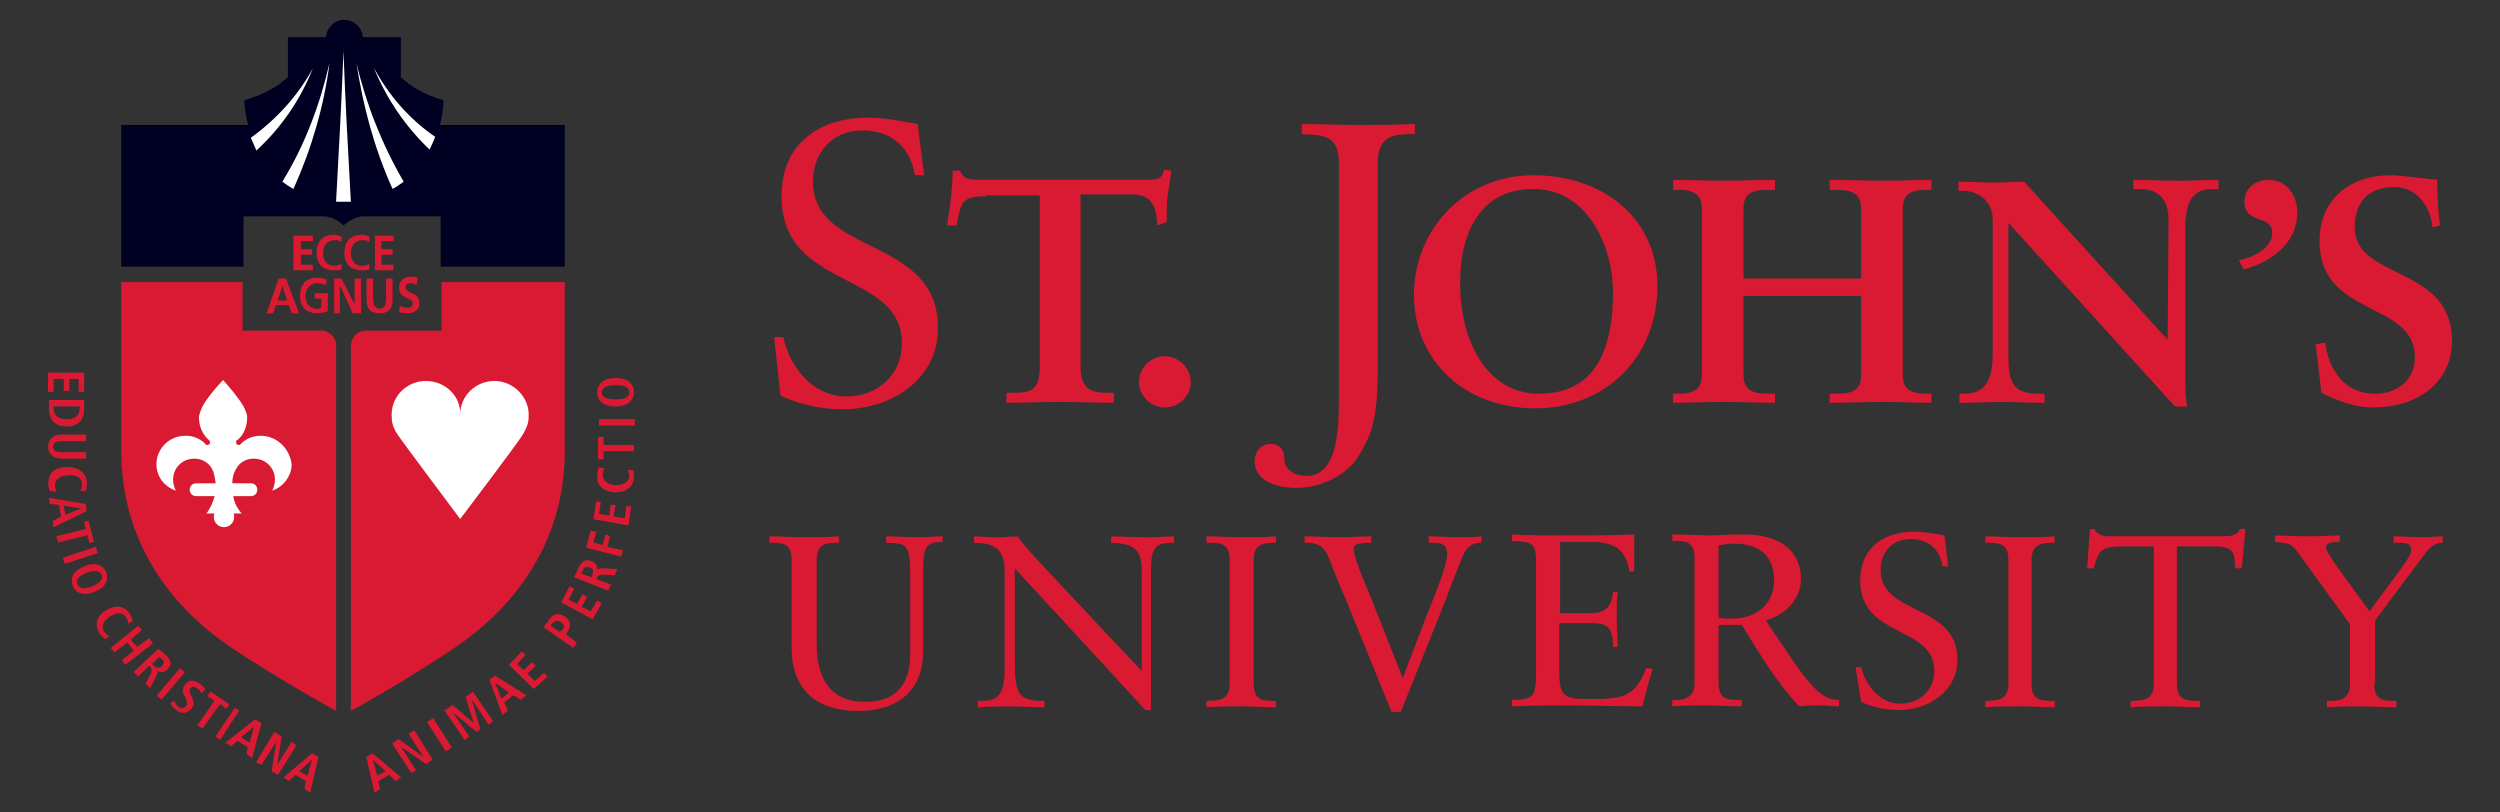 <svg xmlns="http://www.w3.org/2000/svg" id="Capa_1" viewBox="0 0 520 169"><rect x="0" y="0" width="520" height="169" fill="#333333" stroke="none"/><defs><style>      .st0 {        fill: #fff;      }      .st1 {        fill: #002;      }      .st2 {        fill: #da1a32;      }    </style></defs><path class="st2" d="M67.2,68.77h-16.75v-10.08h-25.23v35.18c0,16.74,8.28,31.19,23.5,41.26,10.4,6.85,21.19,12.74,21.19,12.74v-76.44c-.24-1.37-1.32-2.44-2.7-2.66M91.86,58.7v10.08h-15.8c-1.73,0-2.89,1.33-3.08,2.85v76.25s10.79-5.89,20.99-12.74c15.21-10.08,23.5-24.53,23.5-41.27v-35.18s-25.62,0-25.62,0Z"></path><path class="st0" d="M95.71,86.27c0-3.99,3.27-7.03,7.13-7.03s7.13,3.23,7.13,7.03c0,1.52-.19,2.29-1.15,3.99-.96,1.71-13.1,17.68-13.1,17.68,0,0-12.13-16.16-13.1-17.68-.96-1.52-1.16-2.47-1.16-3.99,0-3.99,3.27-7.03,7.13-7.03,4.05,0,7.32,3.23,7.13,7.03M54.3,90.64c-1.73,0-3.08.57-4.24,1.71l-.19.19h-.19c-.38,0-.58-.19-.58-.57,0-.19,0-.38.19-.38,1.34-.95,2.12-2.85,2.12-4.75,0-.76-.19-.95-.39-1.52-.77-2.09-4.62-6.27-4.62-6.27,0,0-3.85,3.99-4.62,6.27-.19.57-.39.95-.39,1.52,0,1.9.77,3.61,2.12,4.75q.19.19.19.38c0,.38-.19.57-.58.57h-.19s-.19,0-.19-.19c-1.11-1.14-2.65-1.76-4.23-1.71-3.28,0-5.97,2.67-5.97,5.9,0,2.66,1.73,4.75,4.04,5.51-.37-.7-.57-1.49-.58-2.28,0-2.47,1.93-4.37,4.43-4.37,1.34,0,2.5.57,3.27,1.52.77.95.96,2.09,1.16,3.61h-4.05c-.72-.02-1.33.55-1.35,1.27,0,.02,0,.04,0,.06-.01.72.57,1.32,1.29,1.33.02,0,.04,0,.06,0h3.85c-.38,1.33-.96,2.66-1.73,3.61h1.73c-.19.19-.19.57-.19.76,0,1.14.96,2.09,2.12,2.09s2.12-.95,2.12-2.09c0-.38,0-.57-.19-.76h1.73c-.96-1.14-1.54-2.29-1.73-3.61h3.66c.72.02,1.33-.55,1.34-1.28,0-.02,0-.04,0-.05.01-.72-.57-1.32-1.29-1.33-.02,0-.04,0-.05,0h-3.85c0-1.52.39-2.47,1.16-3.61.8-.98,2.01-1.54,3.27-1.52,2.5,0,4.43,1.9,4.43,4.37,0,.76-.19,1.52-.58,2.29,2.31-.76,4.05-3.04,4.05-5.52-.39-3.23-3.08-5.89-6.36-5.89"></path><path class="st1" d="M91.47,26.18c.39-1.71.77-3.42.77-5.32-1.93-.57-3.85-1.33-5.39-2.28-.96-.38-3.28-2.28-3.47-2.47V7.73h-7.9c-.17-2.01-1.83-3.58-3.85-3.61-1.93,0-3.66,1.52-3.85,3.61h-7.9v8.37s-1.34.95-1.92,1.52c-.19,0-.77.57-.96.57-1.93,1.16-4,2.05-6.16,2.66,0,1.71.39,3.61.77,5.14h-26.39v29.47h25.42v-10.46h16.95c1.35.19,2.5.57,3.85,1.9,1.35-1.14,2.5-1.71,3.85-1.9h16.37v10.46h25.81v-29.47h-26v.19h0Z"></path><path class="st0" d="M71.44,10.59c-.39,10.46-.96,20.92-1.54,31.37h3.08c-.58-10.46-1.16-20.91-1.54-31.37ZM68.55,13.06c-1.93,8.37-5.01,16.93-9.82,24.72.77.57,1.54,1.14,2.31,1.52,3.85-8.56,6.36-17.3,7.51-26.24M65.08,14.2c-2.89,5.32-7.32,10.46-12.91,14.45.39.95.77,1.71,1.16,2.66,5.16-4.74,9.18-10.59,11.75-17.11,0,.19,0,0,0,0M77.8,14.2s-.19.19,0,0c2.62,6.39,6.56,12.15,11.56,16.92.38-.76.77-1.71,1.16-2.66-5.59-3.8-9.82-8.94-12.71-14.26M74.14,13.06c1.35,8.94,3.66,17.68,7.51,26.24.77-.38,1.54-.95,2.31-1.52-4.49-7.71-7.8-16.04-9.82-24.72"></path><path class="st1" d="M58.73,37.78l-.19-.19.19.19M53.34,31.31s0,.19,0,0c0,.19,0,0,0,0"></path><path class="st2" d="M196.05,112.7c-4.23,0-4.04,1.9-4.04,8.18v14.83c0,7.03-4.43,12.17-13.48,12.17-8.47,0-13.68-4.18-13.87-12.74v-18.64c0-3.61-1.93-3.61-4.62-3.61v-1.33c2.5,0,4.81.19,7.13.19s4.82,0,7.32-.19v1.33c-2.7,0-4.62.19-4.62,3.61v17.5c0,6.08,2.12,11.98,10.02,11.98,8.67,0,9.44-6.47,9.44-10.08v-14.64c0-8.37-.38-8.18-5.01-8.37v-1.33c2.12,0,4.43.19,6.55.19,1.73,0,3.47-.19,5.2-.19v1.14ZM239.39,147.69h-1.15l-27.16-29.47v19.02c0,7.04.57,8.56,6.16,8.56v1.33c-2.31,0-4.62-.19-6.93-.19s-4.62,0-6.93.19v-1.33c3.08,0,5.59,0,5.59-6.46v-20.53c0-4.38-1.93-5.9-6.36-5.9v-1.33c1.54,0,3.08.19,4.81.19,1.35,0,2.89-.19,4.24-.19,2.12,3.04,6.93,7.8,12.91,14.26,4.27,4.59,8.57,9.16,12.91,13.69v-20.35c0-4.75-1.16-6.08-6.36-6.27v-1.33c2.31,0,4.82.19,7.13.19,1.93,0,4.05-.19,5.97-.19v1.33c-3.08,0-4.82.19-4.82,5.33v29.47h0ZM255.76,116.5c0-3.61-1.93-3.61-4.82-3.61v-1.33c2.5,0,4.82.19,7.13.19s4.82,0,7.32-.19v1.33c-2.7,0-4.62.19-4.62,3.61v25.67c0,3.61,1.93,3.61,4.62,3.61v1.33c-2.5,0-4.62-.19-6.93-.19-2.5,0-5.01,0-7.51.19v-1.33c2.7,0,4.82-.19,4.82-3.61v-25.67ZM280.8,126.77c-1.35-3.23-2.89-6.65-4.05-9.89-1.16-3.04-2.12-3.99-5.39-3.99v-1.33c2.5,0,4.82.19,7.32.19,2.12,0,4.43-.19,6.55-.19v1.33c-.77,0-1.54,0-2.31.19-.77,0-1.35.38-1.35,1.14,0,1.71,2.7,7.99,3.27,9.32l6.93,17.49,3.85-10.08c1.16-3.23,2.7-6.65,3.85-9.89.58-1.71,1.54-4.18,1.54-5.89,0-2.47-2.12-2.28-3.85-2.28v-1.33c2.12,0,4.04.19,6.16.19,1.54,0,3.27,0,4.81-.19v1.33c-1.73,0-2.7.76-3.47,1.9-.39.57-3.85,9.51-3.85,9.7l-9.44,23.58h-1.93s-8.66-21.29-8.66-21.29ZM324.13,127.53h6.94c4.23,0,4.23-3.23,4.43-4.37h.96c-.19,1.14-.19,3.8-.19,5.7,0,1.71.19,3.99.19,5.7h-.96c0-4.94-1.73-4.94-5.59-4.94h-5.59v8.74c0,5.7.19,7.03,5.39,7.03h3.27c5.01-.19,7.32-.95,9.44-6.46l1.35.19c-.77,2.47-1.54,5.14-2.12,7.8-5.2,0-10.4-.19-15.6-.19-3.85,0-7.7,0-11.56.19v-1.33c4.43,0,5.01-.76,5.01-5.7v-22.82c0-4.18-.77-4.37-5.01-4.56v-1.33c3.47.19,6.93.19,10.4.19,5.01,0,9.82,0,15.02-.19v7.61l-.96.19c-.77-4.76-3.08-6.27-8.28-6.27h-6.16v14.83h-.39ZM357.46,130.19v11.79c0,3.61,1.93,3.61,4.82,3.61v1.33c-2.5,0-4.82-.19-6.93-.19-2.5,0-5.01,0-7.51.19v-1.33c2.5.19,4.62-.57,4.62-3.42v-26.05c0-3.62-1.93-3.62-4.62-3.62v-1.33c2.89,0,5.39.19,7.9.19,1.73,0,3.66-.19,6.93-.19,9.82,0,11.94,5.51,11.94,9.13,0,4.37-3.27,7.61-7.32,8.75,4.62,6.84,7.13,10.84,9.44,13.31,1.73,1.9,3.27,3.23,5.78,3.23v1.33c-1.35,0-2.5-.19-3.85-.19-1.54,0-2.89,0-4.43.19-4.82-5.14-8.28-11.03-11.94-16.93h-4.82v.19h0ZM360.54,113.08c-1.35,0-2.12.19-3.08.38v15.02c.77.19,1.93.19,2.7.19,6.36,0,8.86-4.18,8.86-7.8,0-4.56-2.31-7.8-8.47-7.8h0ZM385.96,138.75h1.15c.96,3.8,3.85,7.61,8.09,7.61s7.13-2.85,7.13-6.85c0-9.51-15.41-6.65-15.41-18.82,0-6.66,4.82-10.08,11.17-10.08,2.12,0,4.23.38,6.36.76l.77,6.46h-1.16c-.57-3.61-2.89-5.7-6.74-5.7s-6.16,2.85-6.16,6.47c0,9.51,15.98,6.85,15.98,18.63,0,6.65-6.16,10.46-12.13,10.46-2.7,0-5.59-.57-7.9-1.71,0,0-1.15-7.23-1.15-7.23ZM417.74,116.5c0-3.61-1.93-3.61-4.81-3.61v-1.33c2.5,0,4.81.19,7.13.19s4.82,0,7.32-.19v1.33c-2.7,0-4.82.19-4.82,3.61v25.67c0,3.61,1.93,3.61,4.82,3.61v1.33c-2.5,0-4.82-.19-6.93-.19-2.5,0-5.01,0-7.51.19v-1.33c2.7,0,4.81-.19,4.81-3.61v-25.67ZM466.28,118.21h-1.35c-.19-2.85,0-4.56-4.24-4.56h-7.9v28.52c0,3.61,1.93,3.61,4.82,3.61v1.33c-2.5,0-4.82-.19-6.93-.19-2.5,0-5.01,0-7.51.19v-1.33c2.7,0,4.82-.19,4.82-3.61v-28.52h-6.74c-4.62,0-4.82,1.33-5.78,4.56h-1.34l.57-8.18h.96c.58,1.33,1.93,1.52,3.27,1.52h23.5c1.93,0,3.08-.38,3.47-1.52h1.16l-.77,8.18h0ZM493.82,142.18c0,3.61,1.93,3.61,4.62,3.61v1.33c-2.5,0-5.01-.19-7.32-.19s-4.82,0-7.13.19v-1.33c2.69,0,4.81-.19,4.81-3.61v-12.36l-10.79-14.83c-1.54-2.09-1.73-1.9-4.81-2.29v-1.33c.96,0,4.82.19,7.13.19,2.12,0,4.24-.19,6.36-.19v1.33c-.77,0-2.89,0-2.89,1.14,0,.57.77,1.71,1.74,3.23l7.32,10.08,6.74-9.13c.58-.95,1.93-2.47,1.93-3.61,0-1.52-.96-1.52-3.66-1.52v-1.33c1.93,0,4.05.19,5.97.19,1.35,0,2.89-.19,4.23-.19v1.33c-2.12,0-3.08,1.52-4.23,3.04l-9.82,13.12v13.12h-.19,0ZM161,70.11h1.93c1.35,6.27,6.16,12.36,13.1,12.36,6.55,0,11.56-4.56,11.56-11.03,0-15.4-25.04-10.84-25.04-30.62,0-10.84,7.7-16.35,18.11-16.35,3.47,0,6.93.76,10.21,1.33l1.35,10.65h-1.93c-.96-5.89-4.82-9.32-10.98-9.32s-10.21,4.56-10.21,10.65c0,15.59,26,11.22,26,30.42,0,10.84-9.82,16.93-19.84,16.93-4.46,0-8.87-.97-12.91-2.85l-1.34-12.17h0ZM205.11,40.82c-5.01,0-5.2,1.14-6.16,6.08h-1.93c.19-1.9.58-3.8.77-5.7s.39-3.8.39-5.7h1.54c.58,1.9,2.31,1.9,4.04,1.9h34.67c1.73,0,3.47,0,3.66-2.09l1.54.19c-.19,1.71-.58,3.61-.77,5.32-.19,1.71-.19,3.61-.19,5.32l-1.93.76c-.19-2.47-.39-6.46-5.01-6.46h-10.98v35.56c0,5.14,2.31,5.7,5.59,5.7h1.35v2.09c-2.7,0-7.32-.19-10.98-.19-4.05,0-8.67.19-11.37.19v-2.09h1.35c3.66,0,5.58-.38,5.58-5.51v-35.56h-11.17s0,.19,0,.19ZM242.28,84.75c-2.89,0-5.39-2.47-5.39-5.33s2.5-5.32,5.39-5.32,5.39,2.47,5.39,5.32c0,3.04-2.5,5.33-5.39,5.33M286.58,76.57c0,11.22-1.54,14.07-3.85,18.06-2.31,3.99-7.71,6.85-13.1,6.85-4.24,0-8.67-1.52-8.67-5.52,0-2.47,1.93-3.8,3.47-3.61,1.35,0,2.7.95,2.7,3.04,0,2.28,2.12,3.61,4.62,3.61,6.74,0,6.74-10.46,6.74-17.11v-47.92c0-5.89-3.27-5.89-7.7-6.08v-2.09c4.04,0,7.9.19,11.55.19,3.85,0,7.7,0,11.94-.19v2.09c-4.43,0-7.7.19-7.7,6.08,0,0,0,42.6,0,42.6ZM318.93,36.45c14.25,0,25.81,8.74,25.81,23.01,0,15.21-11.17,25.48-25.42,25.48s-25.23-9.51-25.23-23.77c.19-14.07,10.98-24.72,24.84-24.72M320.09,81.9c13.1,0,15.41-11.41,15.41-21.11s-5.39-21.49-16.57-21.49c-11.75,0-15.21,10.27-15.21,19.21-.19,11.98,5.39,23.39,16.37,23.39M362.66,78.09c0,3.61,2.89,3.8,5.2,3.8h1.34v1.9c-2.89,0-7.32-.19-10.98-.19-3.47,0-7.51.19-10.21.19v-1.9h.96c2.5,0,5.01-.38,5.01-3.8v-34.8c0-3.42-2.5-3.8-5.01-3.8h-.96v-2.09c2.7,0,6.74.19,10.21.19,3.66,0,7.9-.19,10.98-.19v2.09h-1.35c-2.5,0-5.2.19-5.2,3.8v14.64h24.46v-14.64c0-3.61-2.89-3.8-5.2-3.8h-1.35v-2.09c2.89,0,7.32.19,10.98.19,3.47,0,7.51-.19,10.21-.19v2.09h-.96c-2.5,0-5.01.38-5.01,3.8v34.8c0,3.42,2.5,3.8,5.01,3.8h.96v1.9c-2.7,0-6.74-.19-10.21-.19-3.66,0-7.9.19-10.98.19v-1.9h1.35c2.5,0,5.2-.19,5.2-3.8v-16.54h-24.46v16.54ZM450.87,70.68l.19-25.1c0-5.51-3.85-6.27-5.78-6.27h-1.54v-1.9c3.08,0,6.16.19,9.44.19,2.7,0,5.59-.19,8.28-.19v1.9h-.96c-2.89,0-5.97.57-5.97,8.37v30.23c0,2.28,0,4.56.39,6.65h-2.5l-34.67-38.22v27.76c0,5.71,1.16,7.8,6.36,7.8h1.16v1.9c-2.89,0-5.78-.19-8.67-.19-3.08,0-6.16.19-9.05.19v-1.9h.96c4.62,0,5.97-3.04,5.97-8.37v-27.95c0-3.8-3.08-5.89-6.16-5.89h-.96v-1.9c2.5,0,5.2.19,7.7.19,1.93,0,4.04-.19,5.97-.19l29.85,32.9h0ZM465.7,54.13c2.89-.57,6.93-2.47,6.93-5.7,0-1.9-1.54-2.47-2.89-2.85-1.34-.57-2.89-1.14-2.89-3.61,0-2.85,2.31-4.56,5.01-4.56,3.85,0,5.97,3.23,5.97,6.85,0,6.27-5.39,10.27-11.17,11.79l-.96-1.9ZM505.96,47.29c-.39-4.38-3.28-8.37-7.9-8.37-5.39,0-8.28,3.04-8.28,8.37,0,11.03,20.23,7.8,20.23,23.58,0,9.13-7.71,13.88-16.37,13.88-3.85,0-7.32-1.33-10.79-3.04-.38-3.42-.77-6.65-1.16-10.08l1.93-.38c.77,5.7,4.04,10.65,10.4,10.65,4.62,0,8.28-2.85,8.28-7.61,0-11.79-19.84-8.18-19.84-24.15,0-8.56,6.16-13.69,14.83-13.69,1.93,0,7.51.76,9.63.95,0,3.04.19,6.28.58,9.51l-1.54.38h0ZM61.04,49h4.05v1.14h-2.5v1.71h2.31v1.14h-2.31v2.09h2.5v1.14h-4.05v-7.23ZM71.05,56.04c-.57.19-.96.19-1.54.19-2.12,0-3.66-1.14-3.66-3.61s1.35-3.8,3.66-3.8c.39,0,.96.19,1.54.38v1.14c-.57-.38-.96-.38-1.54-.38-1.35,0-2.31,1.14-2.31,2.66s.77,2.66,2.31,2.66c.58,0,1.16-.19,1.54-.38v1.14ZM76.83,56.04c-.58.19-.96.19-1.54.19-2.12,0-3.66-1.14-3.66-3.61s1.35-3.8,3.66-3.8c.38,0,.96.19,1.54.38v1.14c-.58-.38-.96-.38-1.54-.38-1.34,0-2.31,1.14-2.31,2.66s.77,2.66,2.31,2.66c.58,0,1.16-.19,1.54-.38v1.14ZM77.99,49h3.85v1.14h-2.5v1.71h2.31v1.14h-2.31v2.09h2.5v1.14h-3.85v-7.23ZM57.96,57.94h1.54l2.7,7.23h-1.54l-.58-1.71h-2.7l-.58,1.71h-1.35l2.5-7.23ZM58.73,59.46l-.96,3.04h1.93l-.96-3.04ZM67.78,59.27c-.58-.19-1.16-.38-1.73-.38-1.54,0-2.5,1.14-2.5,2.66s.77,2.66,2.31,2.66c.39,0,.58,0,.96-.19v-1.9h-1.35v-1.14h2.7v3.8c-.77.19-1.54.38-2.12.38-2.12,0-3.66-1.14-3.66-3.61s1.35-3.8,3.66-3.8c.77,0,1.34.19,1.93.38l-.19,1.14h0ZM69.51,57.94h1.54l2.7,5.32v-5.32h1.34v7.23h-1.73l-2.5-5.51h-.19v5.51h-1.16v-7.23ZM76.26,57.94h1.34v4.18c0,1.14.39,2.09,1.35,2.09s1.35-.76,1.35-2.09v-4.18h1.35v4.56c0,1.9-.96,2.66-2.7,2.66s-2.7-.76-2.7-2.66c0,0,0-4.56,0-4.56ZM86.65,59.27c-.42-.21-.88-.34-1.34-.38-.39,0-.96.19-.96.95,0,1.33,2.89.76,2.89,3.23,0,1.52-1.16,2.09-2.51,2.09-.77,0-1.16-.19-1.73-.19l.19-1.33c.38.19.96.38,1.54.38s1.16-.19,1.16-.95c0-1.33-2.89-.76-2.89-3.23,0-1.52,1.16-2.29,2.31-2.29.58,0,1.16,0,1.54.19,0,0-.19,1.52-.19,1.52ZM17.51,77.5v3.99h-1.16v-2.66h-1.93v2.47h-1.16v-2.47h-2.12v2.66h-1.16v-3.99h7.51ZM17.51,83.2v1.9c0,2.28-1.35,3.61-3.66,3.61-2.5,0-3.66-1.52-3.66-3.61v-1.9h7.32ZM11.16,84.53v.38c0,1.52.96,2.29,2.7,2.29s2.7-.76,2.7-2.29v-.38h-5.39Z"></path><path class="st2" d="M17.89,91.75h-5.04c-1.21,0-1.81.39-1.81,1.15s.4,1.15,1.81,1.15h5.04v1.34h-5.04c-2.02,0-2.82-1.15-2.82-2.5s.81-2.5,2.82-2.5h5.04v1.34ZM10.43,102.12c-.2-.19-.4-.96-.4-1.54,0-2.31,1.61-3.46,3.83-3.46s4.03.96,4.23,3.27c0,.77-.2,1.34-.2,1.73h-1.21c.2-.19.4-.77.4-1.34,0-1.15-.81-2.11-2.82-1.92-2.02,0-2.82,1.15-2.82,2.11,0,.58.2,1.15.4,1.34l-1.41-.19Z"></path><g><path class="st2" d="M12.68,107.43l-.38-2.42-1.92-.18-.19-1.3,7.65,1.3.19,1.49-6.89,3.35-.19-1.3,1.72-.93ZM13.63,107.06l3.25-1.3-3.64-.56.38,1.86h0ZM17.84,110.03l-.38-1.49.95-.18,1.15,4.28-.96.37-.38-1.67-6.12,1.49-.38-1.3,6.12-1.49ZM19.94,113.75l.39,1.3-6.89,2.23-.38-1.3,6.88-2.23ZM22.05,118.95c.57,1.3.19,3.16-2.3,4.09-2.49,1.12-4.02.18-4.59-1.12-.57-1.3-.19-3.16,2.3-4.09,2.49-1.12,4.02-.18,4.59,1.12M16.12,121.56c.38.75,1.34,1.12,3.06.37,1.92-.74,2.3-1.67,1.92-2.42-.39-.74-1.34-1.11-3.06-.37-1.92.74-2.3,1.67-1.92,2.42M21.86,132.9c-.19-.19-.77-.56-1.15-1.12-1.15-1.86-.57-3.72,1.34-4.83,1.72-1.12,3.82-1.12,4.97.74.38.56.57,1.3.57,1.49l-.95.56c0-.37,0-.74-.38-1.3-.57-.93-1.72-1.3-3.44-.18-1.53,1.12-1.72,2.23-1.15,3.16.38.56.77.75,1.15.93l-.96.56ZM28.75,130.11l.76.93-2.3,2.04,1.34,1.49,2.49-1.86.77,1.12-5.74,4.46-.76-.93,2.49-2.04-1.34-1.67-2.68,2.05-.76-.93,5.74-4.65ZM32.95,134.94l1.72,1.49c.95.93,1.15,1.86.19,2.79-.77.74-1.53.74-2.3.18.19.18.38.56,0,1.12l-1.34,2.6-.95-.93,1.15-2.23c.19-.56.19-.93-.19-1.3l-.19-.19-2.3,2.23-.95-.93,5.17-4.84ZM32,138.48c.57.56,1.15.56,1.72,0s.38-1.12-.19-1.49l-.38-.37-1.53,1.49.38.37ZM32.59,144.66l4.85-5.66,1.01.86-4.86,5.67-1-.86Z"></path><path class="st2" d="M36.21,145.73c.19.37.38.93.95,1.3.38.37,1.15.37,1.53-.18.38-.37.19-.75,0-1.49l-.38-.74c-.42-.71-.34-1.6.19-2.23.77-1.12,2.1-.93,3.06-.18.57.37.96.93,1.15,1.12l-.77.93c-.2-.46-.53-.85-.96-1.12-.57-.37-.95-.37-1.34,0-.38.37-.19.75,0,1.3l.38.74c.38.93.38,1.49-.19,2.23-.96,1.12-2.3,1.12-3.25.18-.48-.33-.88-.78-1.15-1.3l.76-.56h0ZM44.62,145.73l-1.53-.93.77-.93,3.83,2.6-.57.93-1.34-.93-3.63,5.02-1.15-.56,3.64-5.21ZM48.83,147.22l.96.55-4.02,6.14-.95-.74,4.02-5.95ZM51.51,155.39l-2.1-1.3-1.34,1.12-1.15-.74,6.12-4.83,1.34.74-1.92,7.25-1.14-.74.19-1.49ZM51.89,154.47l.96-3.35-2.68,2.23s1.72,1.12,1.72,1.12ZM57.06,152.23l1.53.93-.95,5.95,3.06-4.84.96.75-3.82,6.13-1.34-.74.96-6.14-3.06,4.84-1.15-.56,3.83-6.32ZM63.57,162.46l-2.11-1.3-1.34,1.3-1.15-.75,5.93-5.02,1.34.74-1.72,7.44-1.15-.75.19-1.67h0ZM63.95,161.35l.96-3.35-2.68,2.42s1.72.93,1.72.93ZM80.97,161.16l-2.3,1.3.38,1.67-1.15.75-1.72-7.44,1.34-.74,5.93,5.02-1.15.75-1.34-1.3h0ZM80.21,160.42l-2.68-2.42.95,3.35,1.72-.93ZM81.55,154.65l1.34-.93,5.17,3.72-3.06-4.83,1.15-.75,3.83,6.14-1.34.93-5.17-3.53,3.06,4.83-.96.56-4.02-6.14ZM88.83,150.16l1.27-.8,3.89,6.12-1.27.81-3.89-6.12ZM98.19,145.54v.19l1.72,5.95-.77.56-4.97-4.09,3.44,5.02-.96.74-4.21-6.13,1.72-1.12,4.4,3.72-1.72-5.39,1.53-1.12,4.21,6.13-.96.74-3.44-5.21ZM106.8,144.61l-1.92,1.49.77,1.67-1.15.93-2.68-7.25,1.15-.93,6.51,4.09-1.15.93-1.53-.93ZM105.84,144.05l-2.87-2.05,1.34,3.35s1.53-1.3,1.53-1.3ZM105.85,138.29l2.68-2.79.77.75-1.72,1.86,1.34,1.3,1.72-1.67.77.74-1.72,1.67,1.53,1.49,1.92-1.67.76.74-2.87,2.6-5.16-5.02ZM113.11,130.48l1.15-1.67c.95-1.3,2.1-1.3,3.25-.56,1.15.74,1.34,1.86.57,3.16l-.38.56,2.3,1.67-.77,1.12-6.12-4.28h0ZM116.94,131.04c.57-.75.38-1.3-.38-1.67-.57-.37-1.15-.37-1.72.37l-.38.37,1.91,1.3.57-.37h0ZM116.75,125.28l1.72-3.35.96.56-1.15,2.23,1.72.93,1.15-2.04.96.56-1.15,2.04,1.92.93,1.34-2.23.95.56-1.91,3.35-6.5-3.53ZM119.42,120.07l.96-2.05c.57-1.12,1.34-1.86,2.68-1.3.96.37,1.34,1.12,1.15,1.86.19-.18.38-.37,1.15-.37l3.06.18-.57,1.3-2.49-.18c-.57,0-.96.18-1.15.56l-.19.37,3.06,1.12-.57,1.3-7.08-2.79h0ZM123.25,119.51c.19-.74.19-1.3-.58-1.49-.76-.37-1.15,0-1.53.75l-.19.55,2.1.75.19-.56h0ZM121.91,113.93l.96-3.53,1.15.18-.57,2.23,1.91.56.57-2.23.96.37-.57,2.23,3.25.74-.38,1.3-7.27-1.86ZM123.44,107.99l.57-3.72.96.18-.38,2.42,2.1.37.38-2.23h.95l-.38,2.42,2.3.37.38-2.6.96.19-.57,3.9-7.27-1.3ZM131.67,97.76c.19.37.19.93.19,1.49-.19,2.23-1.72,3.16-4.02,3.16-2.1-.18-3.82-1.3-3.63-3.53,0-.75.19-1.3.38-1.67l1.15.18c-.19.18-.38.74-.38,1.3,0,1.12.77,2.05,2.68,2.23,1.92,0,2.68-.74,2.87-1.86,0-.56-.19-1.12-.38-1.3h1.15ZM125.55,93.86v1.67h-1.15v-4.65h1.15v1.67h6.32v1.3h-6.32ZM124.59,87.16h7.46v1.35h-7.46v-1.35ZM124.21,81.59c0-1.49,1.15-2.97,3.82-2.97s3.83,1.3,3.83,2.97c0,1.49-1.15,2.97-3.83,2.97s-3.82-1.49-3.82-2.97M130.9,81.59c0-.93-.77-1.49-2.87-1.49s-2.87.74-2.87,1.49c0,.93.77,1.49,2.87,1.49s2.87-.56,2.87-1.49"></path></g></svg>